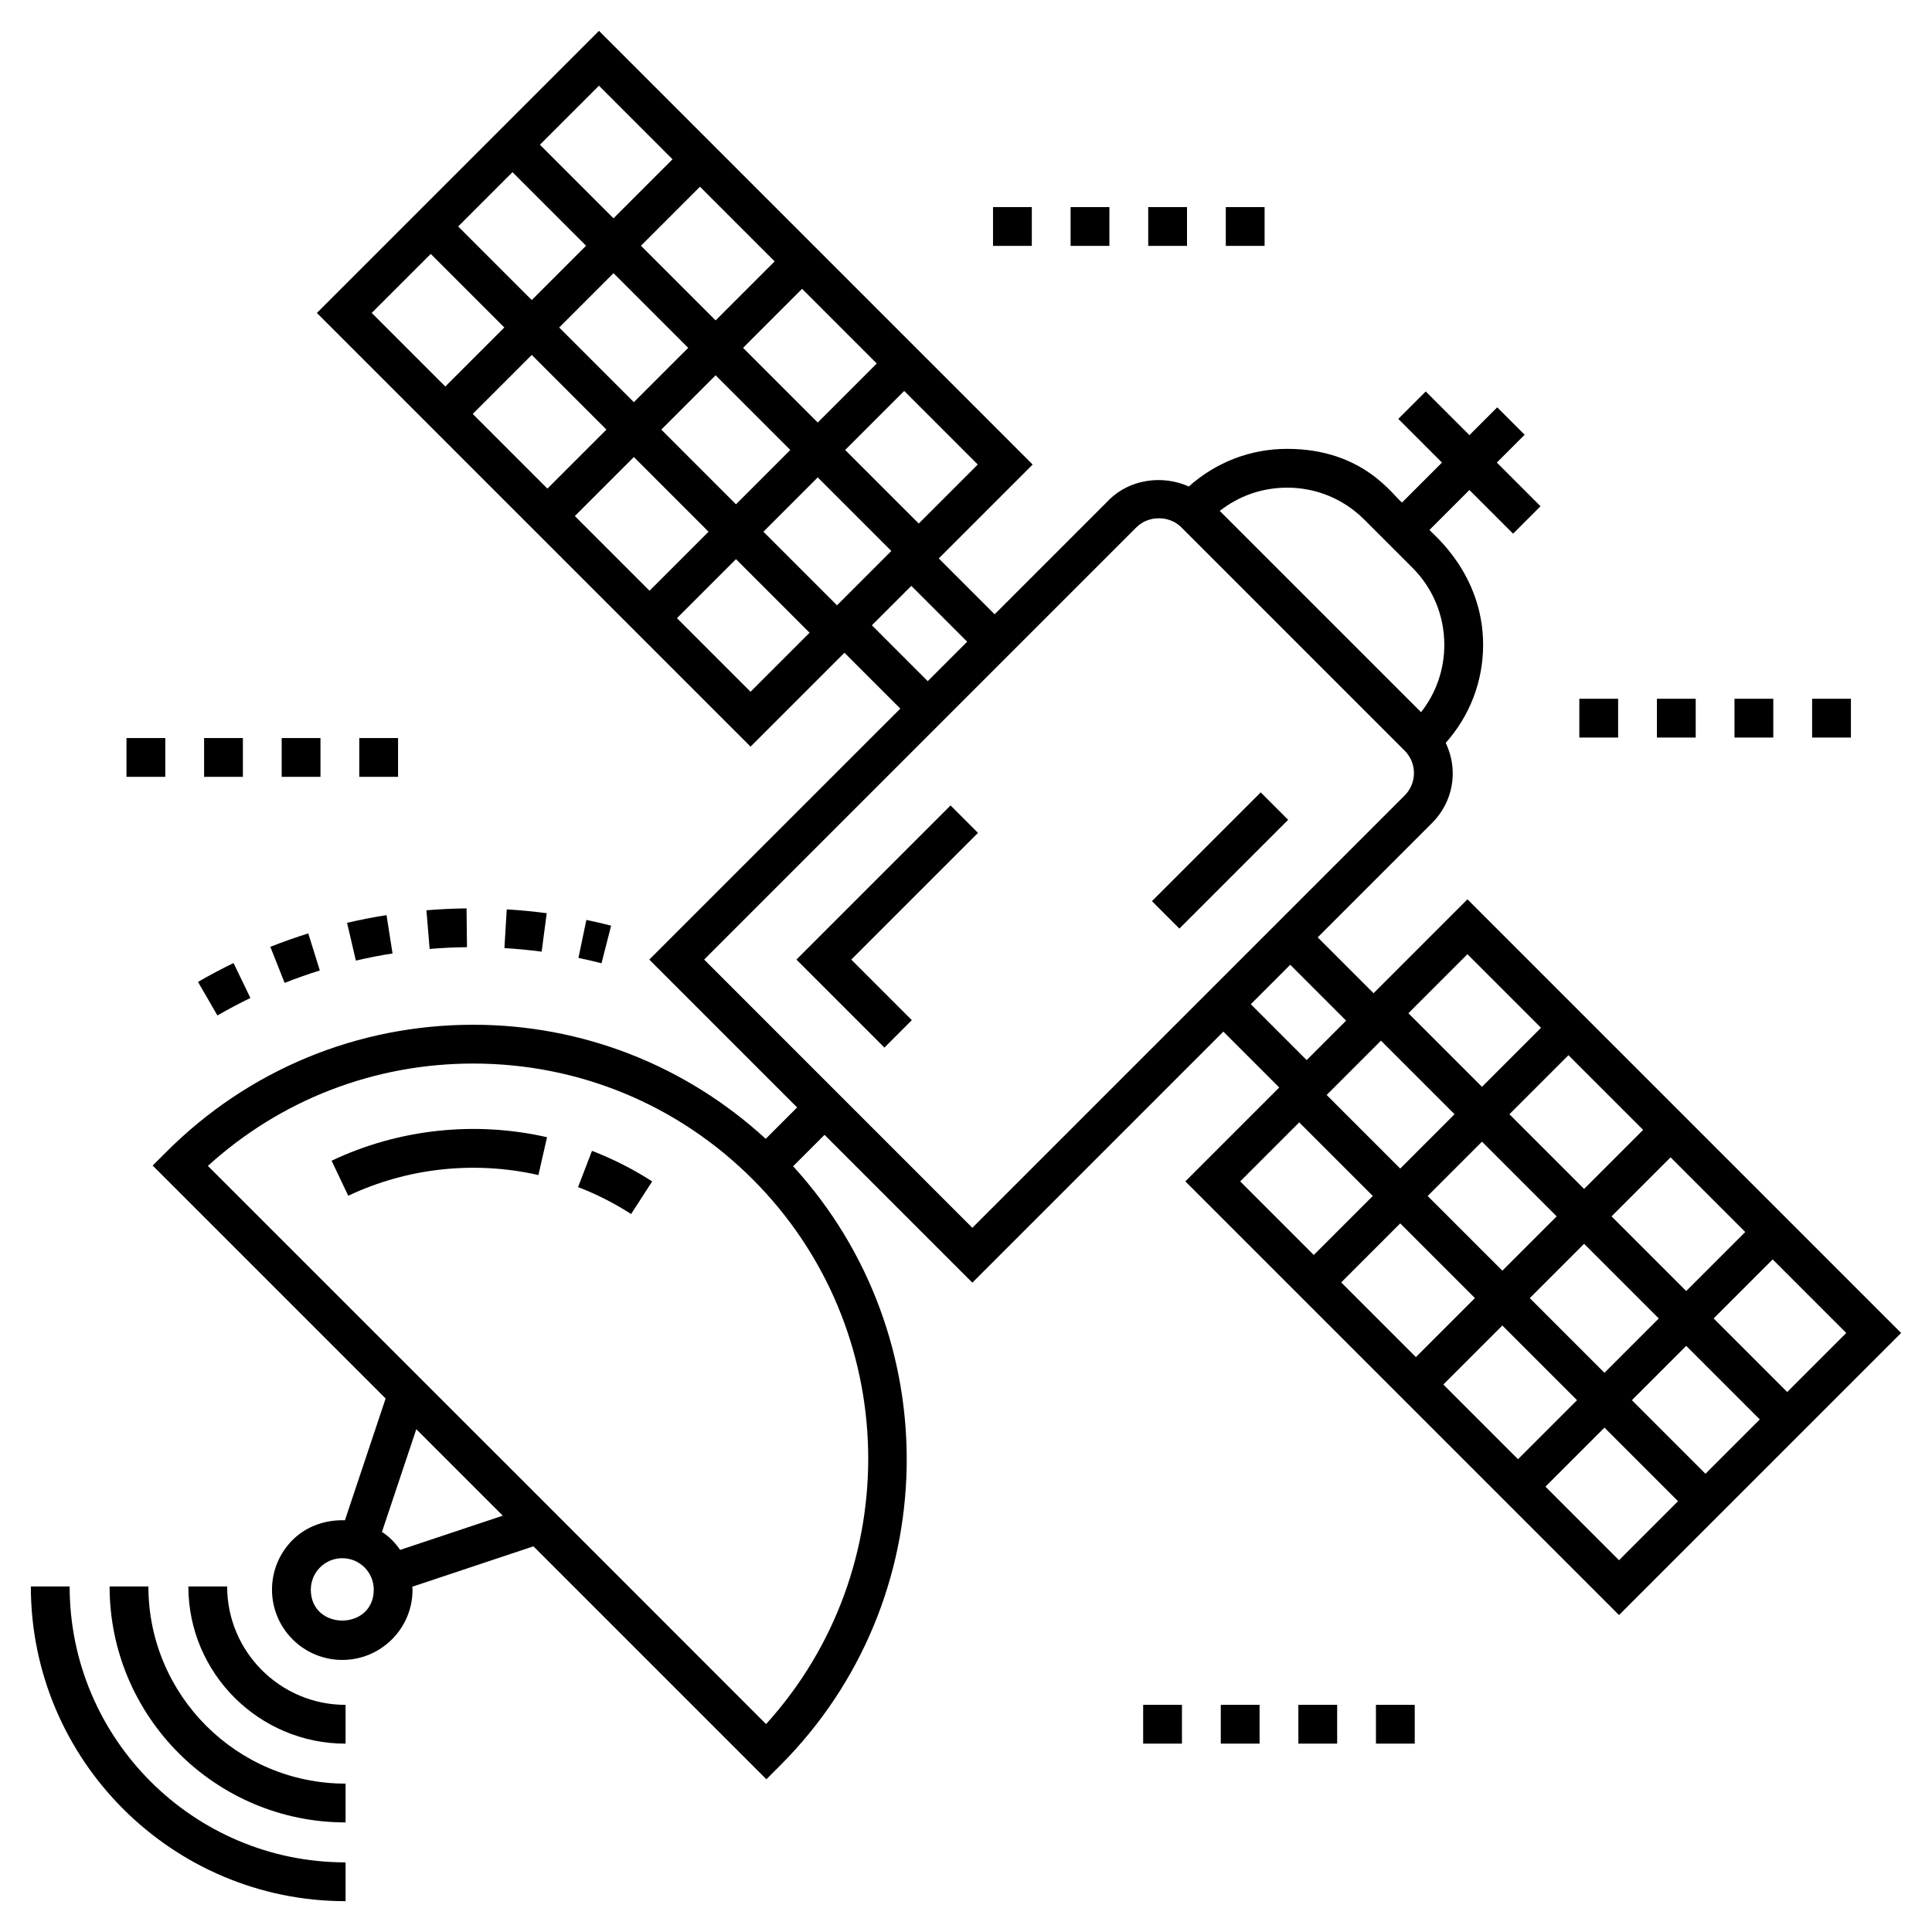 <?xml version="1.0" encoding="UTF-8"?>
<!-- Uploaded to: SVG Repo, www.svgrepo.com, Generator: SVG Repo Mixer Tools -->
<svg fill="#000000" width="800px" height="800px" version="1.1" viewBox="144 144 512 512" xmlns="http://www.w3.org/2000/svg">
 <g>
  <path d="m355.06 398.3 23.32 23.32 7.269-7.269-16.051-16.051 33.578-33.578-7.269-7.269z"/>
  <path d="m456.55 390.08-7.269-7.269 28.824-28.824 7.269 7.269z"/>
  <path d="m201.62 413.11c2.871-1.66 5.809-3.223 8.742-4.637l-4.477-9.258c-3.16 1.531-6.328 3.211-9.414 5z"/>
  <path d="m219.43 404.48c3.07-1.219 6.207-2.328 9.328-3.301l-3.062-9.816c-3.363 1.051-6.746 2.246-10.055 3.559z"/>
  <path d="m238.31 398.57c3.211-0.75 6.481-1.387 9.715-1.895l-1.59-10.156c-3.488 0.547-7.008 1.23-10.461 2.039z"/>
  <path d="m299.39 387.79-2.094 10.066c2.051 0.426 4.086 0.902 6.109 1.418l2.551-9.961c-2.172-0.559-4.363-1.07-6.566-1.523z"/>
  <path d="m267.64 384.73c-3.539 0.043-7.117 0.211-10.633 0.504l0.852 10.246c3.273-0.273 6.606-0.434 9.898-0.469z"/>
  <path d="m278.29 384.99-0.613 10.262c3.277 0.199 6.598 0.516 9.867 0.945l1.344-10.191c-3.504-0.461-7.074-0.805-10.598-1.016z"/>
  <path d="m297.19 458.59c4.918 1.887 9.648 4.289 14.062 7.141l5.578-8.641c-5.012-3.234-10.375-5.957-15.949-8.102z"/>
  <path d="m231.88 451.6 4.406 9.289c15.594-7.391 33.492-9.34 50.398-5.488l2.285-10.027c-19.148-4.371-39.422-2.156-57.09 6.227z"/>
  <path d="m235.58 647.83v-10.281c-40.32 0-73.125-32.805-73.125-73.125h-10.281c0 45.988 37.414 83.406 83.406 83.406z"/>
  <path d="m235.58 626.96v-10.281c-28.816 0-52.254-23.441-52.254-52.254h-10.281c-0.004 34.48 28.051 62.535 62.535 62.535z"/>
  <path d="m235.58 606.09v-10.281c-17.305 0-31.383-14.078-31.383-31.383h-10.281c0 22.973 18.688 41.664 41.664 41.664z"/>
  <path d="m532.89 382.33-24.883 24.883-14.805-14.805 30.328-30.328c5.328-5.324 7.227-13.602 3.602-21.203 6.383-7.18 9.91-16.305 9.91-25.988 0-18.91-13.492-29.438-14.215-30.453l10.582-10.582 11.574 11.574 7.269-7.269-11.574-11.574 7.371-7.371-7.269-7.269-7.371 7.371-11.574-11.574-7.269 7.269 11.574 11.574-10.582 10.582c-2.312-1.645-10.105-14.215-30.453-14.215-9.719 0-18.871 3.551-26.059 9.973-6.918-3.113-15.621-1.977-21.133 3.543l-30.328 30.328-14.805-14.805 24.883-24.883-114.93-114.93-74.758 74.758 114.93 114.93 24.883-24.883 14.805 14.805-66.523 66.516 39.176 39.176-8.32 8.32c-21.242-19.457-48.52-30.23-77.512-30.23-30.719 0-59.598 11.965-81.32 33.684l-3.633 3.633 61.734 61.734-10.789 32.273c-5.055-0.18-10.18 1.523-13.867 5.215-7.277 7.277-7.277 19.055 0 26.332 7.277 7.281 19.059 7.281 26.336 0 3.516-3.516 5.453-8.195 5.453-13.164 0-0.266-0.066-0.516-0.074-0.777l32.113-10.707 61.73 61.73 3.633-3.633c43.613-43.613 44.676-113.75 3.453-158.82l8.328-8.328 39.172 39.172 66.523-66.523 14.805 14.805-24.883 24.883 114.93 114.93 74.758-74.754zm-306.52 182.95c0-4.582 3.707-8.34 8.34-8.34 4.625 0 8.34 3.75 8.34 8.34 0 10.914-16.68 10.918-16.68 0zm23.664-10.539c-0.641-0.926-1.344-1.812-2.156-2.625-0.816-0.816-1.719-1.516-2.656-2.144l9.102-27.219 22.918 22.918zm96.977 46.164c-180.39-180.48 32.477 32.469-147.92-147.93 19.297-17.531 44.078-27.125 70.324-27.125 27.973 0 54.27 10.895 74.051 30.672 39.613 39.613 40.793 103.32 3.547 144.38zm259.5-130.41-15.645 15.645-19.793-19.793 15.645-15.645zm-42.707 3.121 19.793 19.793-14.395 14.395-19.793-19.793zm-21.664 7.125-19.793-19.793 14.395-14.395 19.793 19.793zm37.309-37.309-15.645 15.645-19.793-19.793 15.645-15.645zm-46.562-46.559 19.5 19.5-15.645 15.645-19.5-19.5zm-22.914 22.91 19.5 19.5-14.395 14.395-19.5-19.5zm-24.871-146.55c7.727 0 14.992 3.008 20.457 8.473l12.727 12.723c5.465 5.465 8.473 12.73 8.473 20.457 0 6.559-2.168 12.777-6.164 17.852l-53.344-53.34c5.07-3.996 11.297-6.164 17.852-6.164zm-81.98-6.129-15.641 15.641-19.5-19.5 15.641-15.641zm-26.77-26.77-15.641 15.641-19.793-19.793 15.641-15.641zm-42.703 3.121 19.793 19.793-14.395 14.395-19.793-19.793zm-21.664 7.125-19.793-19.793 14.395-14.395 19.793 19.793zm37.305-37.309-15.641 15.641-19.793-19.793 15.641-15.641zm-46.559-46.559 19.496 19.5-15.641 15.641-19.5-19.5zm-22.914 22.91 19.5 19.5-14.395 14.395-19.5-19.5zm-37.305 37.305 15.645-15.641 19.5 19.5-15.645 15.641zm26.766 26.77 15.645-15.641 19.793 19.793-15.645 15.641zm27.062 27.062 15.645-15.641 19.793 19.793-15.645 15.641zm46.562 46.562-19.5-19.5 15.645-15.641 19.5 19.5zm22.914-22.91-19.5-19.5 14.395-14.395 19.5 19.5zm9.242 5.297 10.453-10.449 14.805 14.805-10.453 10.453zm26.625 159.67-71.074-71.078 114.57-114.57c3.172-3.172 8.695-3.172 11.867 0l59.207 59.211c3.277 3.269 3.281 8.582 0 11.867-40.762 40.762-70.781 70.781-114.57 114.57zm73.793-59.25 10.453-10.453 14.805 14.805-10.453 10.453zm-2.809 46.953 15.641-15.641 19.5 19.5-15.641 15.641zm26.77 26.77 15.641-15.641 19.793 19.793-15.641 15.641zm27.062 27.062 15.641-15.641 19.793 19.793-15.641 15.641zm46.562 46.562-19.5-19.5 15.641-15.641 19.5 19.5zm22.91-22.91-19.5-19.5 14.395-14.395 19.5 19.5zm2.164-41.164 15.645-15.645 19.5 19.5-15.645 15.645z"/>
  <path d="m508.64 595.8h10.281v10.281h-10.281z"/>
  <path d="m446.95 595.8h10.281v10.281h-10.281z"/>
  <path d="m467.52 595.8h10.281v10.281h-10.281z"/>
  <path d="m488.08 595.8h10.281v10.281h-10.281z"/>
  <path d="m177.52 339.59h10.281v10.281h-10.281z"/>
  <path d="m239.21 339.59h10.281v10.281h-10.281z"/>
  <path d="m198.09 339.59h10.281v10.281h-10.281z"/>
  <path d="m218.65 339.59h10.281v10.281h-10.281z"/>
  <path d="m427.72 198.88h10.281v10.281h-10.281z"/>
  <path d="m448.29 198.88h10.281v10.281h-10.281z"/>
  <path d="m407.16 198.88h10.281v10.281h-10.281z"/>
  <path d="m468.85 198.88h10.281v10.281h-10.281z"/>
  <path d="m562.54 329.18h10.281v10.281h-10.281z"/>
  <path d="m624.23 329.18h10.281v10.281h-10.281z"/>
  <path d="m603.66 329.18h10.281v10.281h-10.281z"/>
  <path d="m583.1 329.18h10.281v10.281h-10.281z"/>
 </g>
</svg>